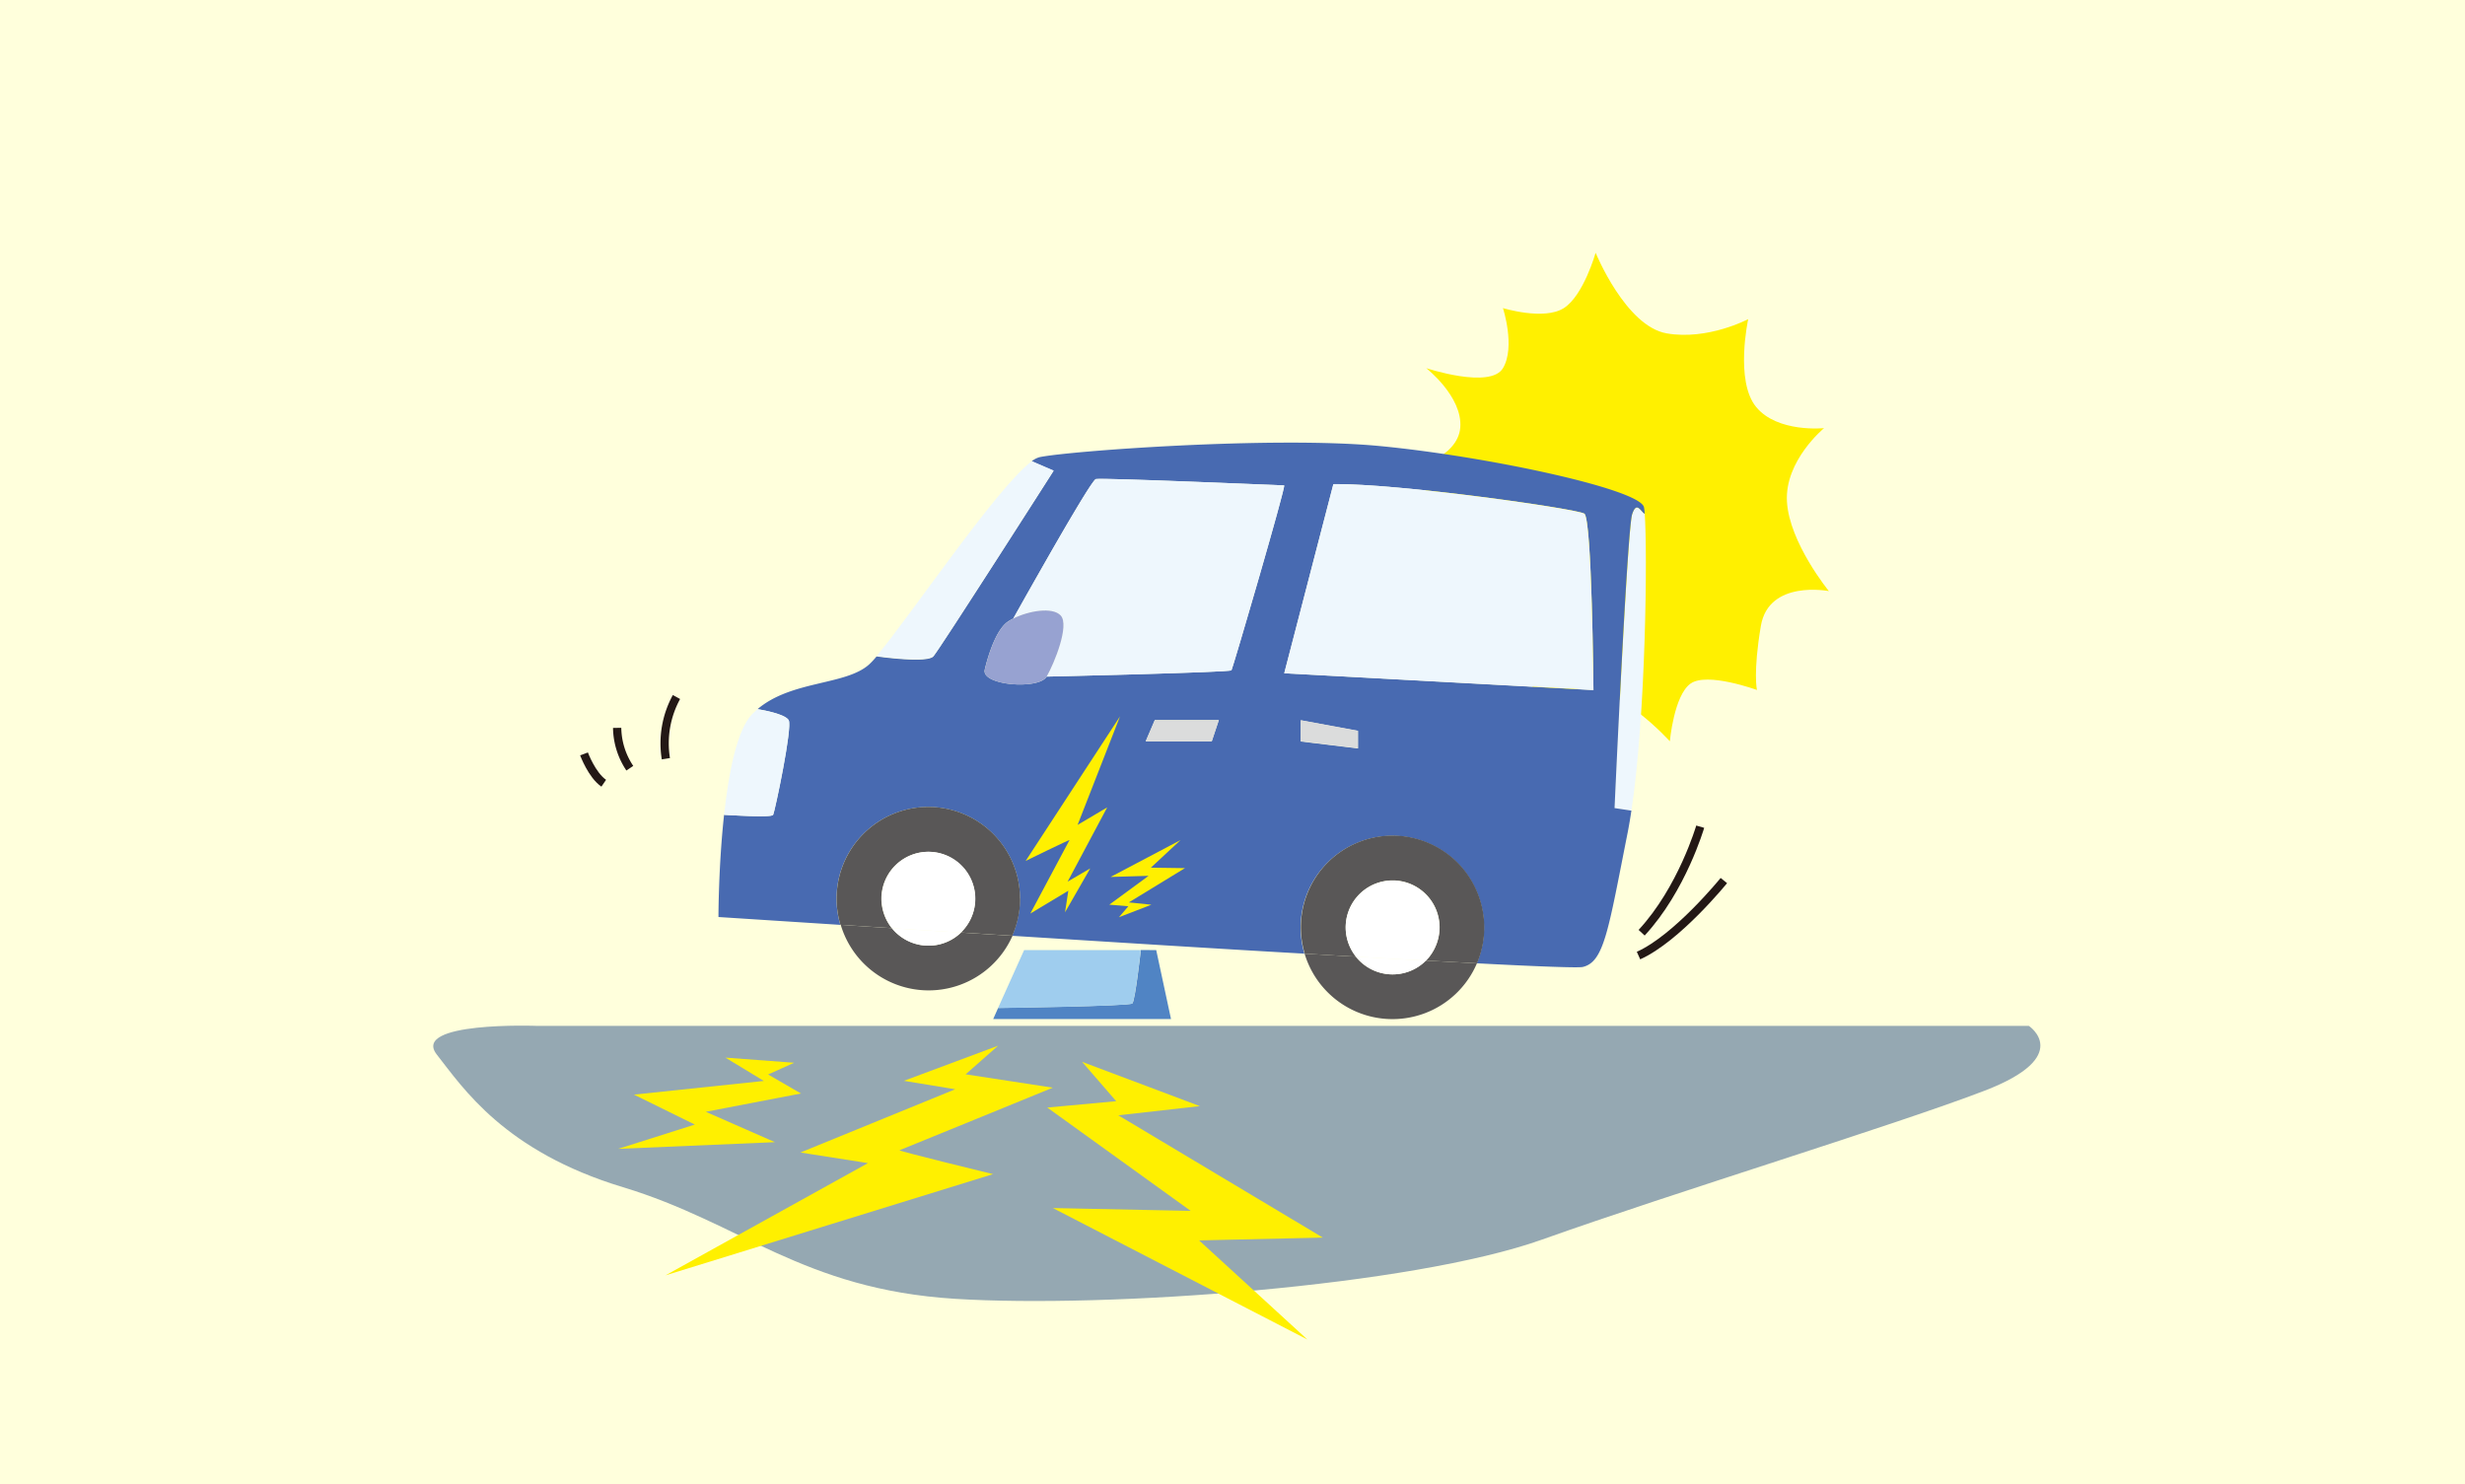 <svg xmlns="http://www.w3.org/2000/svg" viewBox="0 0 465 280"><defs><style>.cls-1{fill:#ffffdc;}.cls-2{fill:#fff000;}.cls-3{fill:#95a8b2;}.cls-4{fill:#eef7fd;}.cls-5{fill:#486ab1;}.cls-6{fill:#595757;}.cls-7{fill:#fff;}.cls-8{fill:#dbdcdc;}.cls-9{fill:#5084c4;}.cls-10{fill:#9fcdee;}.cls-11{fill:#97a2d1;}.cls-12{fill:none;stroke:#231815;stroke-width:1.56px;}</style></defs><g id="レイヤー_2" data-name="レイヤー 2"><g id="pc"><rect class="cls-1" width="465" height="280"/><path class="cls-2" d="M266.07,88.54s8.95-2.09,9.4-7.91-6.42-11.18-6.42-11.18,12.08,4,14.47,0,0-11.33,0-11.33,7.75,2.38,11.48,0,6-10.44,6-10.44,5.66,13.87,13.42,15.21,15.36-2.69,15.36-2.69-2.54,11.64,1.49,16.56,12.82,4,12.82,4-7.45,6.12-7,13.87S345,111.5,345,111.5s-11.34-2.23-12.83,6.57-.74,12.08-.74,12.08-9.4-3.44-12.53-1.2S315,139.83,315,139.83s-9.54-10.62-16.7-9.93-9.24,5.95-9.24,5.95.89-14.06-2.84-19.13S266.07,88.54,266.07,88.54Z"/><path class="cls-3" d="M101.13,193.51H382.72s8.58,5.72-8.32,12.22S315.64,225,290.94,233.81,209,246.81,180.17,245s-40.3-14.3-62.66-21.06-30.16-18.72-35.1-25S101.13,193.51,101.13,193.51Z"/><path class="cls-2" d="M188.29,197.25l-17.78,6.63,9.68,1.59L151,217.4l12.73,2-38.19,21.17,61.79-19.09s-18-4.38-17.63-4.51,28.9-11.8,28.9-11.8l-16.44-2.52Z"/><polygon class="cls-2" points="204.13 200.3 210.56 207.72 197.56 208.92 224.61 228.41 198.62 227.88 246.63 252.68 226.2 233.98 249.54 233.45 210.96 210.38 226.34 208.65 204.13 200.3"/><polygon class="cls-2" points="149.81 200.47 144.9 202.68 151.09 206.27 133.14 209.72 146.19 215.45 116.61 216.71 131.07 212.13 119.59 206.48 144.09 203.9 136.84 199.5 149.81 200.47"/><path class="cls-4" d="M310.26,96.92c.53,7.12.24,37.87-2.51,56l-3.18-.48S307,99.78,307.89,97C308.73,94.44,309.48,96.46,310.26,96.92Z"/><path class="cls-5" d="M310.12,95.68a9,9,0,0,1,.14,1.24c-.78-.46-1.53-2.48-2.37.08-.94,2.78-3.32,55.43-3.32,55.43l3.18.48c-.22,1.47-.45,2.83-.7,4.11-3.67,18.45-4.43,24.41-8.47,25.38-.84.2-8.46-.09-20-.69a17.3,17.3,0,1,0-32.51-1.82c-17.62-1-37.31-2.25-55.14-3.37a17.3,17.3,0,1,0-32.4-2.06l-23-1.48s0-9.57,1.06-19.27c.49,0,8.93.58,9.25,0s3.69-16.55,2.94-17.86-5.88-2.08-5.88-2.08c6.44-5.47,16.7-4.46,21.09-8.47a15.63,15.63,0,0,0,1.37-1.48c.49.08,9.56,1.33,10.72,0s22.68-35,22.68-35L194.64,87a4.06,4.06,0,0,1,1.45-.76c5.39-1.16,44-4,64-2.12S309.36,92.23,310.12,95.68ZM242.26,127l58.33,3.18s-.27-32.35-1.72-33.29-35-5.71-47.34-5.57Zm13.91,14.18v-3.31l-10.79-2v4ZM232.3,126.44c.27-.41,10.35-34.88,9.94-34.88s-34.46-1.45-35.52-1.19-15.57,26.3-15.57,26.3c-.31.16-.61.32-.87.49-2.8,1.71-4.39,8.61-4.51,9.14-.77,3,10.2,3.85,11.67,1.33C197.44,127.63,232,126.83,232.3,126.44Zm-3.71,13.39,1.33-4H217.84l-1.71,4Z"/><path class="cls-4" d="M300.59,130.15,242.26,127l9.27-35.68c12.34-.14,45.88,4.65,47.34,5.57S300.59,130.15,300.59,130.15Z"/><path class="cls-6" d="M280,174.94a17.17,17.17,0,0,1-1.37,6.77L269,181.2a9,9,0,0,0,2.57-6.26,8.86,8.86,0,1,0-15.79,5.51c-3.13-.17-6.36-.36-9.65-.56A17.3,17.3,0,1,1,280,174.94Z"/><path class="cls-6" d="M278.61,181.71a17.31,17.31,0,0,1-32.51-1.82c3.29.2,6.52.39,9.65.56a8.87,8.87,0,0,0,13.22.75Z"/><path class="cls-7" d="M262.68,166.1a8.85,8.85,0,0,1,8.86,8.84A9,9,0,0,1,269,181.2c-4.14-.22-8.57-.47-13.22-.75a8.84,8.84,0,0,1,6.93-14.35Z"/><path class="cls-7" d="M269,181.2a8.87,8.87,0,0,1-13.22-.75C260.4,180.73,264.83,181,269,181.2Z"/><polygon class="cls-8" points="256.17 137.84 256.17 141.15 245.38 139.83 245.38 135.85 256.17 137.84"/><path class="cls-4" d="M242.24,91.56c.41,0-9.67,34.47-9.94,34.88s-34.86,1.19-34.86,1.19c1.45-2.52,4.36-9.68,2.65-11.53-1.56-1.67-6-.88-8.94.57,0,0,14.51-26,15.57-26.3S241.85,91.56,242.24,91.56Z"/><polygon class="cls-8" points="229.92 135.85 228.59 139.83 216.13 139.83 217.84 135.85 229.92 135.85"/><path class="cls-9" d="M218.11,179.22l2.79,13H187.36l.93-2.09s24.78-.32,25.32-.85,1.6-10.08,1.6-10.08Z"/><path class="cls-10" d="M193.19,179.22h22s-1.06,9.55-1.6,10.08-25.32.85-25.32.85Z"/><path class="cls-11" d="M200.09,116.1c1.71,1.85-1.2,9-2.65,11.53s-12.44,1.7-11.67-1.33c.12-.53,1.71-7.43,4.51-9.14.26-.17.56-.33.87-.49C194.05,115.22,198.53,114.43,200.09,116.1Z"/><path class="cls-4" d="M194.64,87l4.12,1.75s-21.48,33.68-22.68,35-10.23.08-10.72,0C171.4,116.66,188.14,91.79,194.64,87Z"/><path class="cls-6" d="M192.44,169.51a17.23,17.23,0,0,1-1.48,7l-9.7-.61a8.85,8.85,0,1,0-15-6.4,9,9,0,0,0,1.95,5.57l-9.67-.62a17.3,17.3,0,1,1,33.88-5Z"/><path class="cls-6" d="M191,176.52a17.3,17.3,0,0,1-32.4-2.06l9.67.62a8.86,8.86,0,0,0,6.91,3.3,8.77,8.77,0,0,0,6.12-2.47Z"/><path class="cls-7" d="M175.14,160.67a8.85,8.85,0,0,1,6.12,15.24c-4.56-.28-8.93-.56-13-.83a9,9,0,0,1-1.95-5.57A8.85,8.85,0,0,1,175.14,160.67Z"/><path class="cls-7" d="M181.26,175.91a8.77,8.77,0,0,1-6.12,2.47,8.86,8.86,0,0,1-6.91-3.3C172.33,175.35,176.7,175.63,181.26,175.91Z"/><path class="cls-4" d="M148.78,135.85c.75,1.31-2.61,17.25-2.94,17.86s-8.76,0-9.25,0c.86-8,2.44-16.05,5.29-19,.33-.33.66-.64,1-.94C142.9,133.77,148,134.55,148.78,135.85Z"/><path class="cls-12" d="M127.61,131.48a18.19,18.19,0,0,0-2,11.64"/><path class="cls-12" d="M116.42,137.3a14,14,0,0,0,2.39,7.61"/><path class="cls-12" d="M110.17,142.21s1.48,4,3.72,5.53"/><path class="cls-12" d="M320.73,155.94s-3.43,11.78-11.05,20"/><path class="cls-12" d="M325.19,166.1s-8.8,10.87-16.1,14.15"/><path class="cls-2" d="M200.91,172.09l4.75-8.28-4.26,2.49,7.46-14-5.58,3.3,8-20.47L193.48,162.4s8.38-4.11,8.27-3.93-7.39,13.86-7.39,13.86l7.17-4.31Z"/><polygon class="cls-2" points="211.09 173.01 212.85 170.95 209.26 170.65 216.67 165.21 209.51 165.42 222.69 158.47 217.1 163.67 223.53 163.76 212.95 170.22 217.2 170.66 211.09 173.01"/></g></g></svg>